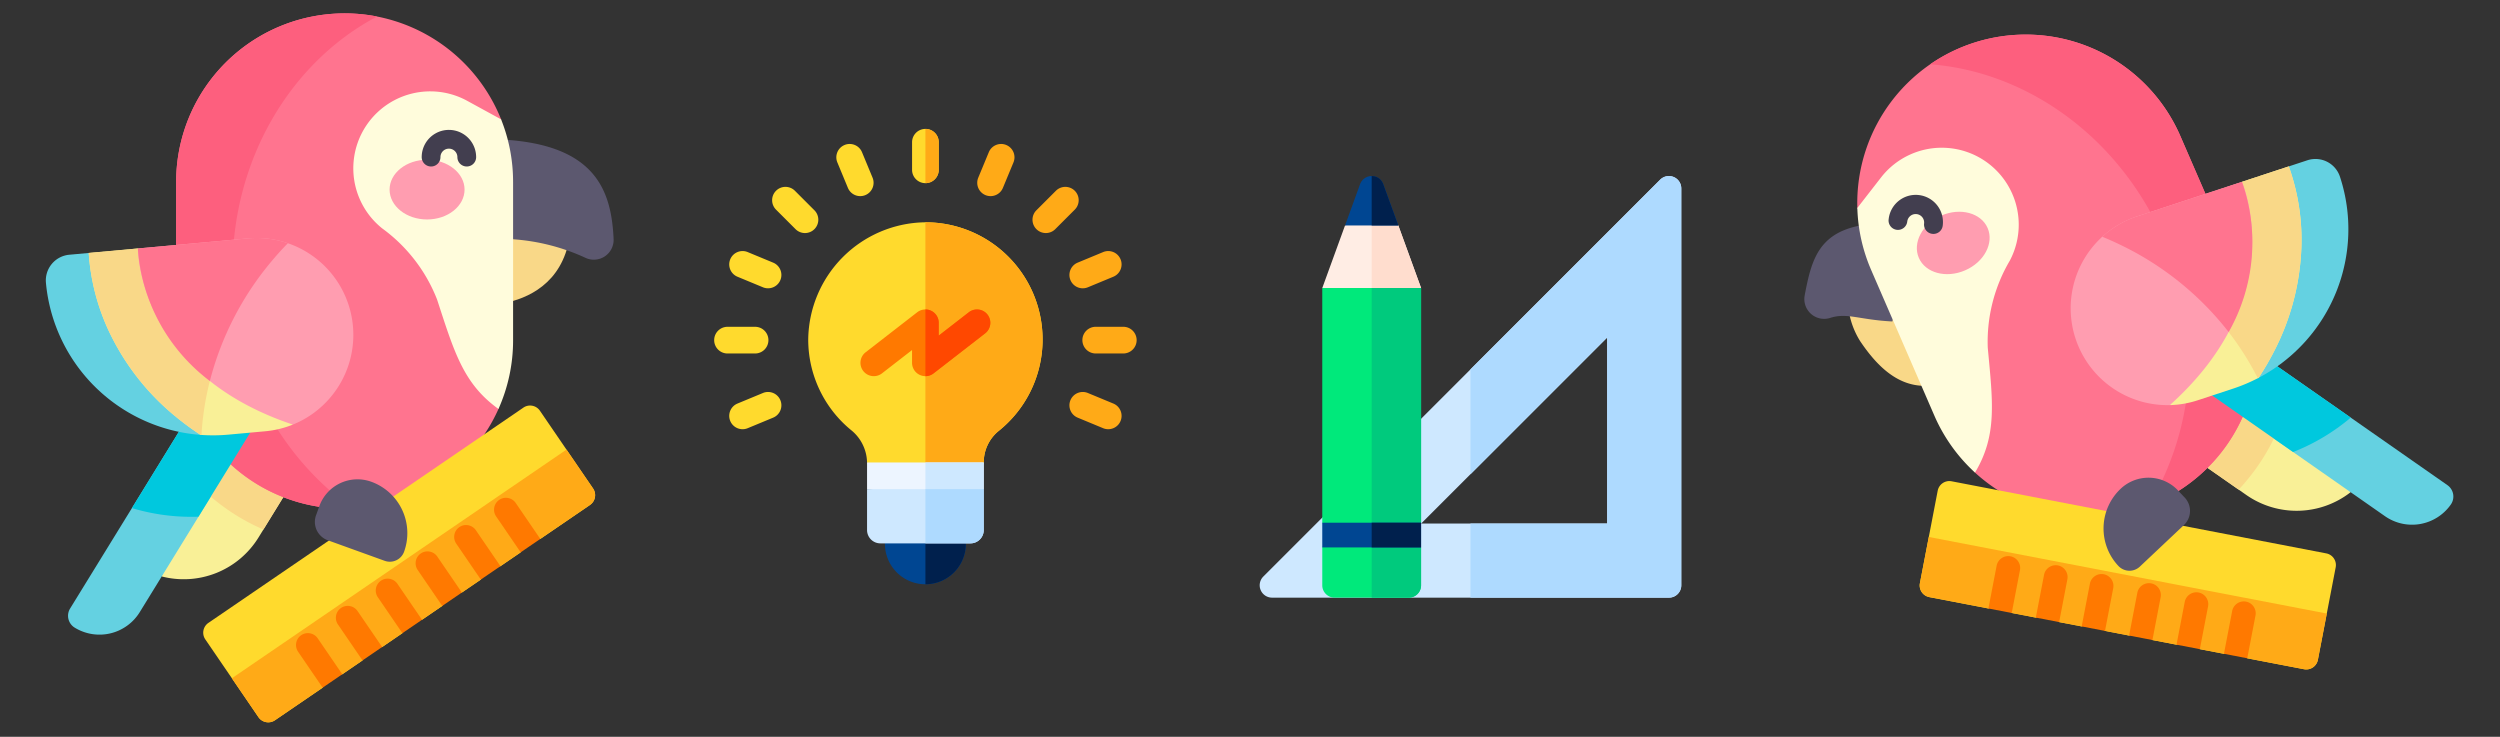 <svg xmlns="http://www.w3.org/2000/svg" viewBox="0 0 189.723 55.915"><rect x="0" y="0" width="189.723" height="55.915" fill="#333333" stroke="none"/><defs><style>.cls-1{fill:#ffda2d;}.cls-2{fill:#ffaa17;}.cls-3{fill:#004692;}.cls-4{fill:#00204d;}.cls-5{fill:#ff7900;}.cls-6{fill:#ff4800;}.cls-7{fill:#edf5ff;}.cls-8{fill:#cee8ff;}.cls-9{fill:#aedaff;}.cls-10{fill:#ffede4;}.cls-11{fill:#ffddce;}.cls-12{fill:#00e97b;}.cls-13{fill:#00ca7d;}.cls-14{fill:#f9f097;}.cls-15{fill:#64d1e1;}.cls-16{fill:#f9d888;}.cls-17{fill:#5c586f;}.cls-18{fill:#4f4c5f;}.cls-19{fill:#ff748f;}.cls-20{fill:#fd5f7e;}.cls-21{fill:#fffcdc;}.cls-22{fill:#ff9db0;}.cls-23{fill:#423e4f;}.cls-24{fill:#00c8de;}</style></defs><g id="Слой_1" data-name="Слой 1"><path class="cls-1" d="M74.576,35.296l.081-.202a3.072,3.072,0,0,1,1.14-2.397,8.893,8.893,0,0,0-5.632-15.827,8.996,8.996,0,0,0-8.829,8.894,8.875,8.875,0,0,0,3.265,6.885,3.231,3.231,0,0,1,1.199,2.446l.103.202h8.672Z"/><path class="cls-2" d="M79.121,25.762a8.876,8.876,0,0,1-3.325,6.935,3.072,3.072,0,0,0-1.14,2.397l-.081.202H70.228V16.87a8.893,8.893,0,0,1,8.893,8.893Z"/><path class="cls-3" d="M67.157,40.898v.371a3.071,3.071,0,0,0,6.142,0v-.34Z"/><path class="cls-4" d="M73.3,40.929v.34a3.072,3.072,0,0,1-3.071,3.071V40.914Z"/><path class="cls-5" d="M74.943,23.876a1.012,1.012,0,0,0-1.421-.179l-2.282,1.77v-.97a1.013,1.013,0,0,0-1.633-.8l-3.915,3.037a1.012,1.012,0,1,0,1.241,1.6l2.282-1.77v.97a1.013,1.013,0,0,0,1.633.8l3.915-3.037a1.012,1.012,0,0,0,.179-1.421Z"/><path class="cls-6" d="M74.764,25.297l-3.915,3.037a.999.999,0,0,1-.62.214V23.483a1.014,1.014,0,0,1,1.012,1.014v.971L73.523,23.697a1.012,1.012,0,0,1,1.241,1.6Z"/><path class="cls-1" d="M70.228,9.783A1.012,1.012,0,0,0,69.216,10.795v2.092a1.012,1.012,0,0,0,2.025,0V10.795A1.012,1.012,0,0,0,70.228,9.783Z"/><path class="cls-2" d="M71.241,10.795v2.092a1.013,1.013,0,0,1-1.012,1.012V9.783A1.013,1.013,0,0,1,71.241,10.795Z"/><path class="cls-1" d="M60.325,14.478a1.012,1.012,0,0,0-1.432,1.432l1.48,1.48a1.012,1.012,0,0,0,1.432-1.432Z"/><path class="cls-1" d="M58.315,25.813a1.012,1.012,0,0,0-1.012-1.012H55.211a1.012,1.012,0,1,0,0,2.025H57.303A1.012,1.012,0,0,0,58.315,25.813Z"/><path class="cls-2" d="M85.246,24.8H83.154a1.012,1.012,0,1,0,0,2.025h2.092a1.012,1.012,0,0,0,0-2.025Z"/><path class="cls-2" d="M84.491,30.625l-1.933-.801a1.012,1.012,0,1,0-.775,1.871l1.933.801a1.012,1.012,0,1,0,.775-1.871Z"/><path class="cls-1" d="M65.417,11.551a1.012,1.012,0,1,0-1.871.775l.801,1.933a1.012,1.012,0,1,0,1.871-.775Z"/><path class="cls-1" d="M58.674,19.931l-1.933-.801a1.012,1.012,0,1,0-.775,1.871l1.933.801a1.012,1.012,0,0,0,.775-1.871Z"/><path class="cls-2" d="M81.564,14.478a1.012,1.012,0,0,0-1.432,0l-1.48,1.48a1.012,1.012,0,1,0,1.432,1.432l1.48-1.48A1.013,1.013,0,0,0,81.564,14.478Z"/><path class="cls-2" d="M76.363,11.003a1.013,1.013,0,0,0-1.323.548l-.801,1.933a1.012,1.012,0,1,0,1.871.775l.801-1.933a1.012,1.012,0,0,0-.548-1.323Z"/><path class="cls-1" d="M57.899,29.824l-1.933.801a1.012,1.012,0,1,0,.775,1.871l1.933-.801a1.012,1.012,0,1,0-.775-1.871Z"/><path class="cls-2" d="M81.235,21.254a1.012,1.012,0,0,0,1.323.548l1.933-.801a1.012,1.012,0,0,0-.775-1.871l-1.933.801A1.013,1.013,0,0,0,81.235,21.254Z"/><path class="cls-7" d="M74.656,35.094H65.8v2.025l4.428.675,4.428-.675Z"/><path class="cls-8" d="M74.656,35.094v2.025l-4.428.675V35.094Z"/><path class="cls-8" d="M65.8,37.119v3.105a1.012,1.012,0,0,0,1.012,1.012H73.644a1.012,1.012,0,0,0,1.012-1.012V37.119Z"/><path class="cls-9" d="M74.656,37.119v3.105a1.012,1.012,0,0,1-1.012,1.012H70.228V37.119Z"/><path class="cls-10" d="M102.074,17.109,100.346,21.858l3.775.625,3.724-.625-1.728-4.749-2.04-.625Z"/><path class="cls-11" d="M107.845,21.858l-3.724.625-.025-.004V16.489l2.021.619Z"/><path class="cls-3" d="M104.974,13.97a.938.938,0,0,0-1.757,0l-1.142,3.139h4.042Z"/><path class="cls-4" d="M106.116,17.109h-2.021V13.36a.922.922,0,0,1,.879.609Z"/><path class="cls-8" d="M125.992,13.634,95.871,43.755a.938.938,0,0,0,.663,1.6h30.121a.937.937,0,0,0,.937-.937V14.297a.938.938,0,0,0-1.6-.663Zm-4.024,26.097H107.849l14.119-14.119Z"/><path class="cls-9" d="M125.992,13.633,111.594,28.031v7.955L121.968,25.612V39.731H111.594v5.624h15.06a.938.938,0,0,0,.937-.937V14.297a.938.938,0,0,0-1.6-.663Z"/><path class="cls-12" d="M107.845,21.858h-7.499v17.81l.625.937h6.249l.625-.937Z"/><path class="cls-13" d="M107.845,21.858v17.81l-.625.937h-3.125V21.858Z"/><path class="cls-12" d="M100.971,40.605l-.625.937v2.875a.937.937,0,0,0,.937.937h5.624a.937.937,0,0,0,.937-.937V41.543l-.625-.937Z"/><path class="cls-13" d="M107.845,41.543v2.875a.938.938,0,0,1-.937.937h-2.812V40.605h3.125Z"/><path class="cls-3" d="M100.346,39.668h7.499v1.875h-7.499Z"/><path class="cls-4" d="M104.095,39.668h3.749v1.875h-3.749Z"/><path class="cls-14" d="M14.129,35.986,12.273,43.746a6.667,6.667,0,0,0,7.347-2.96l5.688-9.243-5.734-3.529Z"/><path class="cls-15" d="M15.618,29.447,5.321,46.178a1.055,1.055,0,0,0,.346,1.452A3.59,3.59,0,0,0,10.606,46.454l8.968-14.572Z"/><path class="cls-16" d="M38.938,22.837c1.915-.554,4.4-2.086,4.4-6.304l-4.403-2.958-2.941,4.919Z"/><path class="cls-17" d="M38.938,18.158a15.643,15.643,0,0,1,5.475,1.4A1.502,1.502,0,0,0,46.566,18.136c-.17-3.65-1.337-7.185-8.538-7.549Z"/><path class="cls-16" d="M14.2,35.881A15.711,15.711,0,0,0,19.99,40.184l5.318-8.642-5.734-3.529Z"/><path class="cls-18" d="M31.35,36.439a4.124,4.124,0,0,0-2.713,1.512c-.318.588.092,1.341.217,2.051l.129.731a1.479,1.479,0,0,0,1.713,1.2l4.526-.797a1.15,1.15,0,0,0,.933-1.332A4.147,4.147,0,0,0,31.35,36.439Z"/><path class="cls-19" d="M37.829,31.035a12.787,12.787,0,0,1-24.462-5.216V13.801A12.787,12.787,0,0,1,38.028,9.057Z"/><path class="cls-20" d="M17.643,20.488c0-8.493,4.487-15.822,10.976-19.234A12.796,12.796,0,0,0,13.368,13.801V25.82A12.786,12.786,0,0,0,26.153,38.606c.199,0,.397-.005.594-.014A21.852,21.852,0,0,1,17.643,20.488Z"/><path class="cls-21" d="M38.938,13.801V25.82a12.745,12.745,0,0,1-1.109,5.216c-2.674-1.914-3.365-4.348-4.659-8.303a12.123,12.123,0,0,0-4.164-5.399,5.839,5.839,0,0,1,6.451-9.682l2.57,1.405a12.734,12.734,0,0,1,.91,4.744Z"/><ellipse class="cls-22" cx="32.41" cy="14.389" rx="2.845" ry="2.266"/><path class="cls-23" d="M35.422,12.635a.711.711,0,0,1-.711-.711.643.643,0,1,0-1.286,0,.711.711,0,0,1-1.423,0,2.066,2.066,0,1,1,4.132,0A.711.711,0,0,1,35.422,12.635Z"/><path class="cls-24" d="M10.011,38.558a15.641,15.641,0,0,0,4.523.663c.177,0,.353-.004.528-.009l4.511-7.33-3.956-2.435Z"/><path class="cls-15" d="M15.222,33.003A12.741,12.741,0,0,1,3.486,21.459a1.958,1.958,0,0,1,1.77-2.127l1.477-.135Z"/><path class="cls-14" d="M22.224,32.222a7.343,7.343,0,0,1-2.089.506l-2.801.256a12.789,12.789,0,0,1-2.112.019,21.036,21.036,0,0,1-1.959-1.445A18.558,18.558,0,0,1,8.577,25.764a16.554,16.554,0,0,1-1.844-6.567l3.73-.341Z"/><path class="cls-16" d="M16.843,26.106l-6.38-7.25-3.729.341A16.555,16.555,0,0,0,8.577,25.764a18.559,18.559,0,0,0,4.686,5.794,21.036,21.036,0,0,0,1.959,1.445c.022.002.045.002.067.004a21.953,21.953,0,0,1,1.553-6.901Z"/><path class="cls-22" d="M22.224,32.222C10.386,28.273,10.463,18.856,10.463,18.856l8.332-.763a7.349,7.349,0,0,1,3.429,14.13Z"/><path class="cls-19" d="M20.575,19.867q.613-.737,1.272-1.408a7.32,7.32,0,0,0-3.052-.366l-8.332.763a13.758,13.758,0,0,0,5.464,10.055A23.049,23.049,0,0,1,20.575,19.867Z"/><path class="cls-1" d="M44.771,38.323l-3.769,2.576-1.11.031-.378.986-1.537,1.051-1.06-.003-.428,1.02L35.05,44.966l-1.094.02-.394.997-1.537,1.051-1.136.049-.352.968-1.537,1.051-1.117.036-.371.981-1.537,1.051-1.098.023-.39.994L20.866,54.66a.901.901,0,0,1-1.252-.236l-4.034-5.902a.901.901,0,0,1,.236-1.252l23.905-16.337a.901.901,0,0,1,1.252.236l4.034,5.902a.901.901,0,0,1-.236,1.252Z"/><path class="cls-2" d="M41.001,40.899l-1.11.031-.378.986-1.537,1.051L36.916,42.963l-.428,1.02-1.438.983-1.094.02-.394.997L32.024,47.034l-1.136.049-.351.968-1.537,1.051-1.117.036-.371.981L25.974,51.169l-1.098.023-.39.994L20.865,54.66a.901.901,0,0,1-1.252-.236l-2.017-2.951L42.99,34.119l2.017,2.951a.901.901,0,0,1-.236,1.252Z"/><path class="cls-5" d="M37.976,42.966l-1.488,1.017L34.624,41.255a.901.901,0,0,1,1.488-1.017l1.864,2.728Z"/><path class="cls-5" d="M41.001,40.899,39.514,41.916l-1.864-2.728a.901.901,0,0,1,1.488-1.017l1.864,2.728Z"/><path class="cls-5" d="M25.974,51.169l-1.488,1.017-1.864-2.728a.901.901,0,0,1,1.488-1.017l1.864,2.728Z"/><path class="cls-5" d="M28.999,49.101l-1.488,1.017-1.864-2.728A.901.901,0,1,1,27.135,46.373l1.864,2.728Z"/><path class="cls-5" d="M32.025,47.034l-1.488,1.017-1.864-2.728a.901.901,0,1,1,1.488-1.017l1.864,2.728Z"/><path class="cls-5" d="M35.05,44.966,33.562,45.983,31.698,43.255a.901.901,0,0,1,1.488-1.017L35.05,44.966Z"/><path class="cls-17" d="M28.175,36.559A3.076,3.076,0,0,0,24.236,38.407l-.252.699a1.478,1.478,0,0,0,.888,1.893l4.322,1.561a1.15,1.15,0,0,0,1.472-.691A4.147,4.147,0,0,0,28.175,36.559Z"/><path class="cls-14" d="M165.426,25.827l-3.855,5.52,8.898,6.215a6.667,6.667,0,0,0,7.918-.209l-4.792-6.38Z"/><path class="cls-15" d="M166.966,29.375l14.028,9.798a3.59,3.59,0,0,0,4.999-.887,1.055,1.055,0,0,0-.261-1.469L169.626,25.567Z"/><path class="cls-16" d="M146.478,25.136l-2.232-5.279L140.374,21.28a6.147,6.147,0,0,0,.792,4.61c1.396,2.074,3.282,3.937,6.044,3.242Z"/><path class="cls-17" d="M145.559,17.023c-7.182-.636-7.929,1.806-8.603,5.397a1.502,1.502,0,0,0,1.935,1.706c1.281-.416,2.224.147,4.718.27Z"/><path class="cls-16" d="M165.426,25.827l-3.855,5.52,8.319,5.811a15.711,15.711,0,0,0,3.598-6.252Z"/><path class="cls-18" d="M154.91,43.242a1.15,1.15,0,0,0,1.386.85l4.469-1.07a1.478,1.478,0,0,0,1.093-1.782l-.173-.722c-.168-.701-.091-1.555-.617-1.968a4.302,4.302,0,0,0-6.158,4.692Z"/><path class="cls-19" d="M140.952,15.783A12.787,12.787,0,0,1,165.463,10.319l4.784,11.025a12.788,12.788,0,0,1-20.364,14.522Z"/><path class="cls-20" d="M164.203,18.155a21.852,21.852,0,0,1-1.146,20.231c.184-.07.368-.144.551-.223a12.786,12.786,0,0,0,6.639-16.818L165.463,10.319A12.796,12.796,0,0,0,146.478,4.879c7.31.547,14.344,5.485,17.725,13.275Z"/><path class="cls-21" d="M142.005,20.497a12.734,12.734,0,0,1-1.054-4.715l1.798-2.312a5.839,5.839,0,0,1,9.772,6.314,12.123,12.123,0,0,0-1.671,6.61c.387,4.143.723,6.651-.969,9.471a12.745,12.745,0,0,1-3.093-4.343l-4.784-11.025Z"/><ellipse class="cls-22" cx="148.229" cy="18.438" rx="2.845" ry="2.266" transform="translate(4.91 60.525) rotate(-23.456)"/><path class="cls-23" d="M143.327,16.654a2.066,2.066,0,1,1,4.105.467.711.711,0,0,1-1.414-.161.643.643,0,1,0-1.278-.145.711.711,0,0,1-1.414-.161Z"/><path class="cls-24" d="M169.626,25.567l-2.66,3.808,7.056,4.929c.164-.065.326-.132.488-.202a15.641,15.641,0,0,0,3.886-2.409Z"/><path class="cls-15" d="M173.697,12.627l1.409-.464a1.958,1.958,0,0,1,2.471,1.247,12.741,12.741,0,0,1-6.172,15.262Z"/><path class="cls-14" d="M170.139,13.799l3.557-1.172a16.554,16.554,0,0,1,.923,6.759,18.557,18.557,0,0,1-1.992,7.181,21.037,21.037,0,0,1-1.222,2.105,12.789,12.789,0,0,1-1.945.823l-2.672.88a7.343,7.343,0,0,1-2.117.368Z"/><path class="cls-16" d="M167.173,22.99a21.953,21.953,0,0,1,4.171,5.712c.02-.01.04-.02.06-.03a21.037,21.037,0,0,0,1.222-2.105,18.559,18.559,0,0,0,1.992-7.181,16.556,16.556,0,0,0-.923-6.759l-3.557,1.172-2.966,9.191Z"/><path class="cls-22" d="M164.671,30.743a7.349,7.349,0,0,1-2.479-14.327l7.947-2.617s3.819,8.609-5.469,16.943Z"/><path class="cls-19" d="M161.266,18.752a23.049,23.049,0,0,1,7.864,6.446,13.758,13.758,0,0,0,1.01-11.399l-7.947,2.617a7.32,7.32,0,0,0-2.654,1.551q.87.356,1.727.786Z"/><path class="cls-1" d="M146.415,45.314a.901.901,0,0,1-.715-1.055l1.351-7.02a.901.901,0,0,1,1.055-.715l28.433,5.472a.901.901,0,0,1,.715,1.055l-1.351,7.02a.901.901,0,0,1-1.055.715l-4.306-.829-.753-.757-1.017.416-1.829-.352-.73-.752-1.039.412-1.829-.352-.708-.748-1.062.407-1.829-.352-.758-.758-1.012.417-1.711-.329-.799-.765-.971.425-1.829-.352-.74-.754-1.03.414-4.483-.863Z"/><path class="cls-2" d="M146.415,45.314a.901.901,0,0,1-.715-1.055l.675-3.51,30.203,5.813-.675,3.51a.901.901,0,0,1-1.055.715l-4.306-.829-.753-.757-1.017.416-1.829-.352-.731-.752-1.039.412-1.829-.352-.708-.748-1.062.407-1.829-.352-.758-.758-1.012.417-1.711-.329-.798-.765-.971.425-1.829-.352L151.929,45.763l-1.03.413Z"/><path class="cls-5" d="M154.497,46.869l.624-3.244a.901.901,0,0,1,1.77.341l-.624,3.244-1.77-.341Z"/><path class="cls-5" d="M150.899,46.177l.624-3.244a.901.901,0,1,1,1.77.341l-.624,3.244-1.77-.341Z"/><path class="cls-5" d="M168.773,49.616l.624-3.244a.901.901,0,1,1,1.77.341l-.624,3.244-1.77-.341Z"/><path class="cls-5" d="M165.174,48.924l.624-3.244a.901.901,0,1,1,1.77.341l-.624,3.244-1.77-.341Z"/><path class="cls-5" d="M161.576,48.231l.624-3.244a.901.901,0,0,1,1.77.341l-.624,3.244-1.77-.341Z"/><path class="cls-5" d="M157.977,47.539l.624-3.244a.901.901,0,1,1,1.77.341l-.624,3.244-1.77-.341Z"/><path class="cls-17" d="M160.766,42.952a1.15,1.15,0,0,0,1.625.048l3.343-3.152a1.478,1.478,0,0,0,.061-2.09l-.509-.54a3.076,3.076,0,0,0-4.348-.128A4.147,4.147,0,0,0,160.766,42.952Z"/></g></svg>